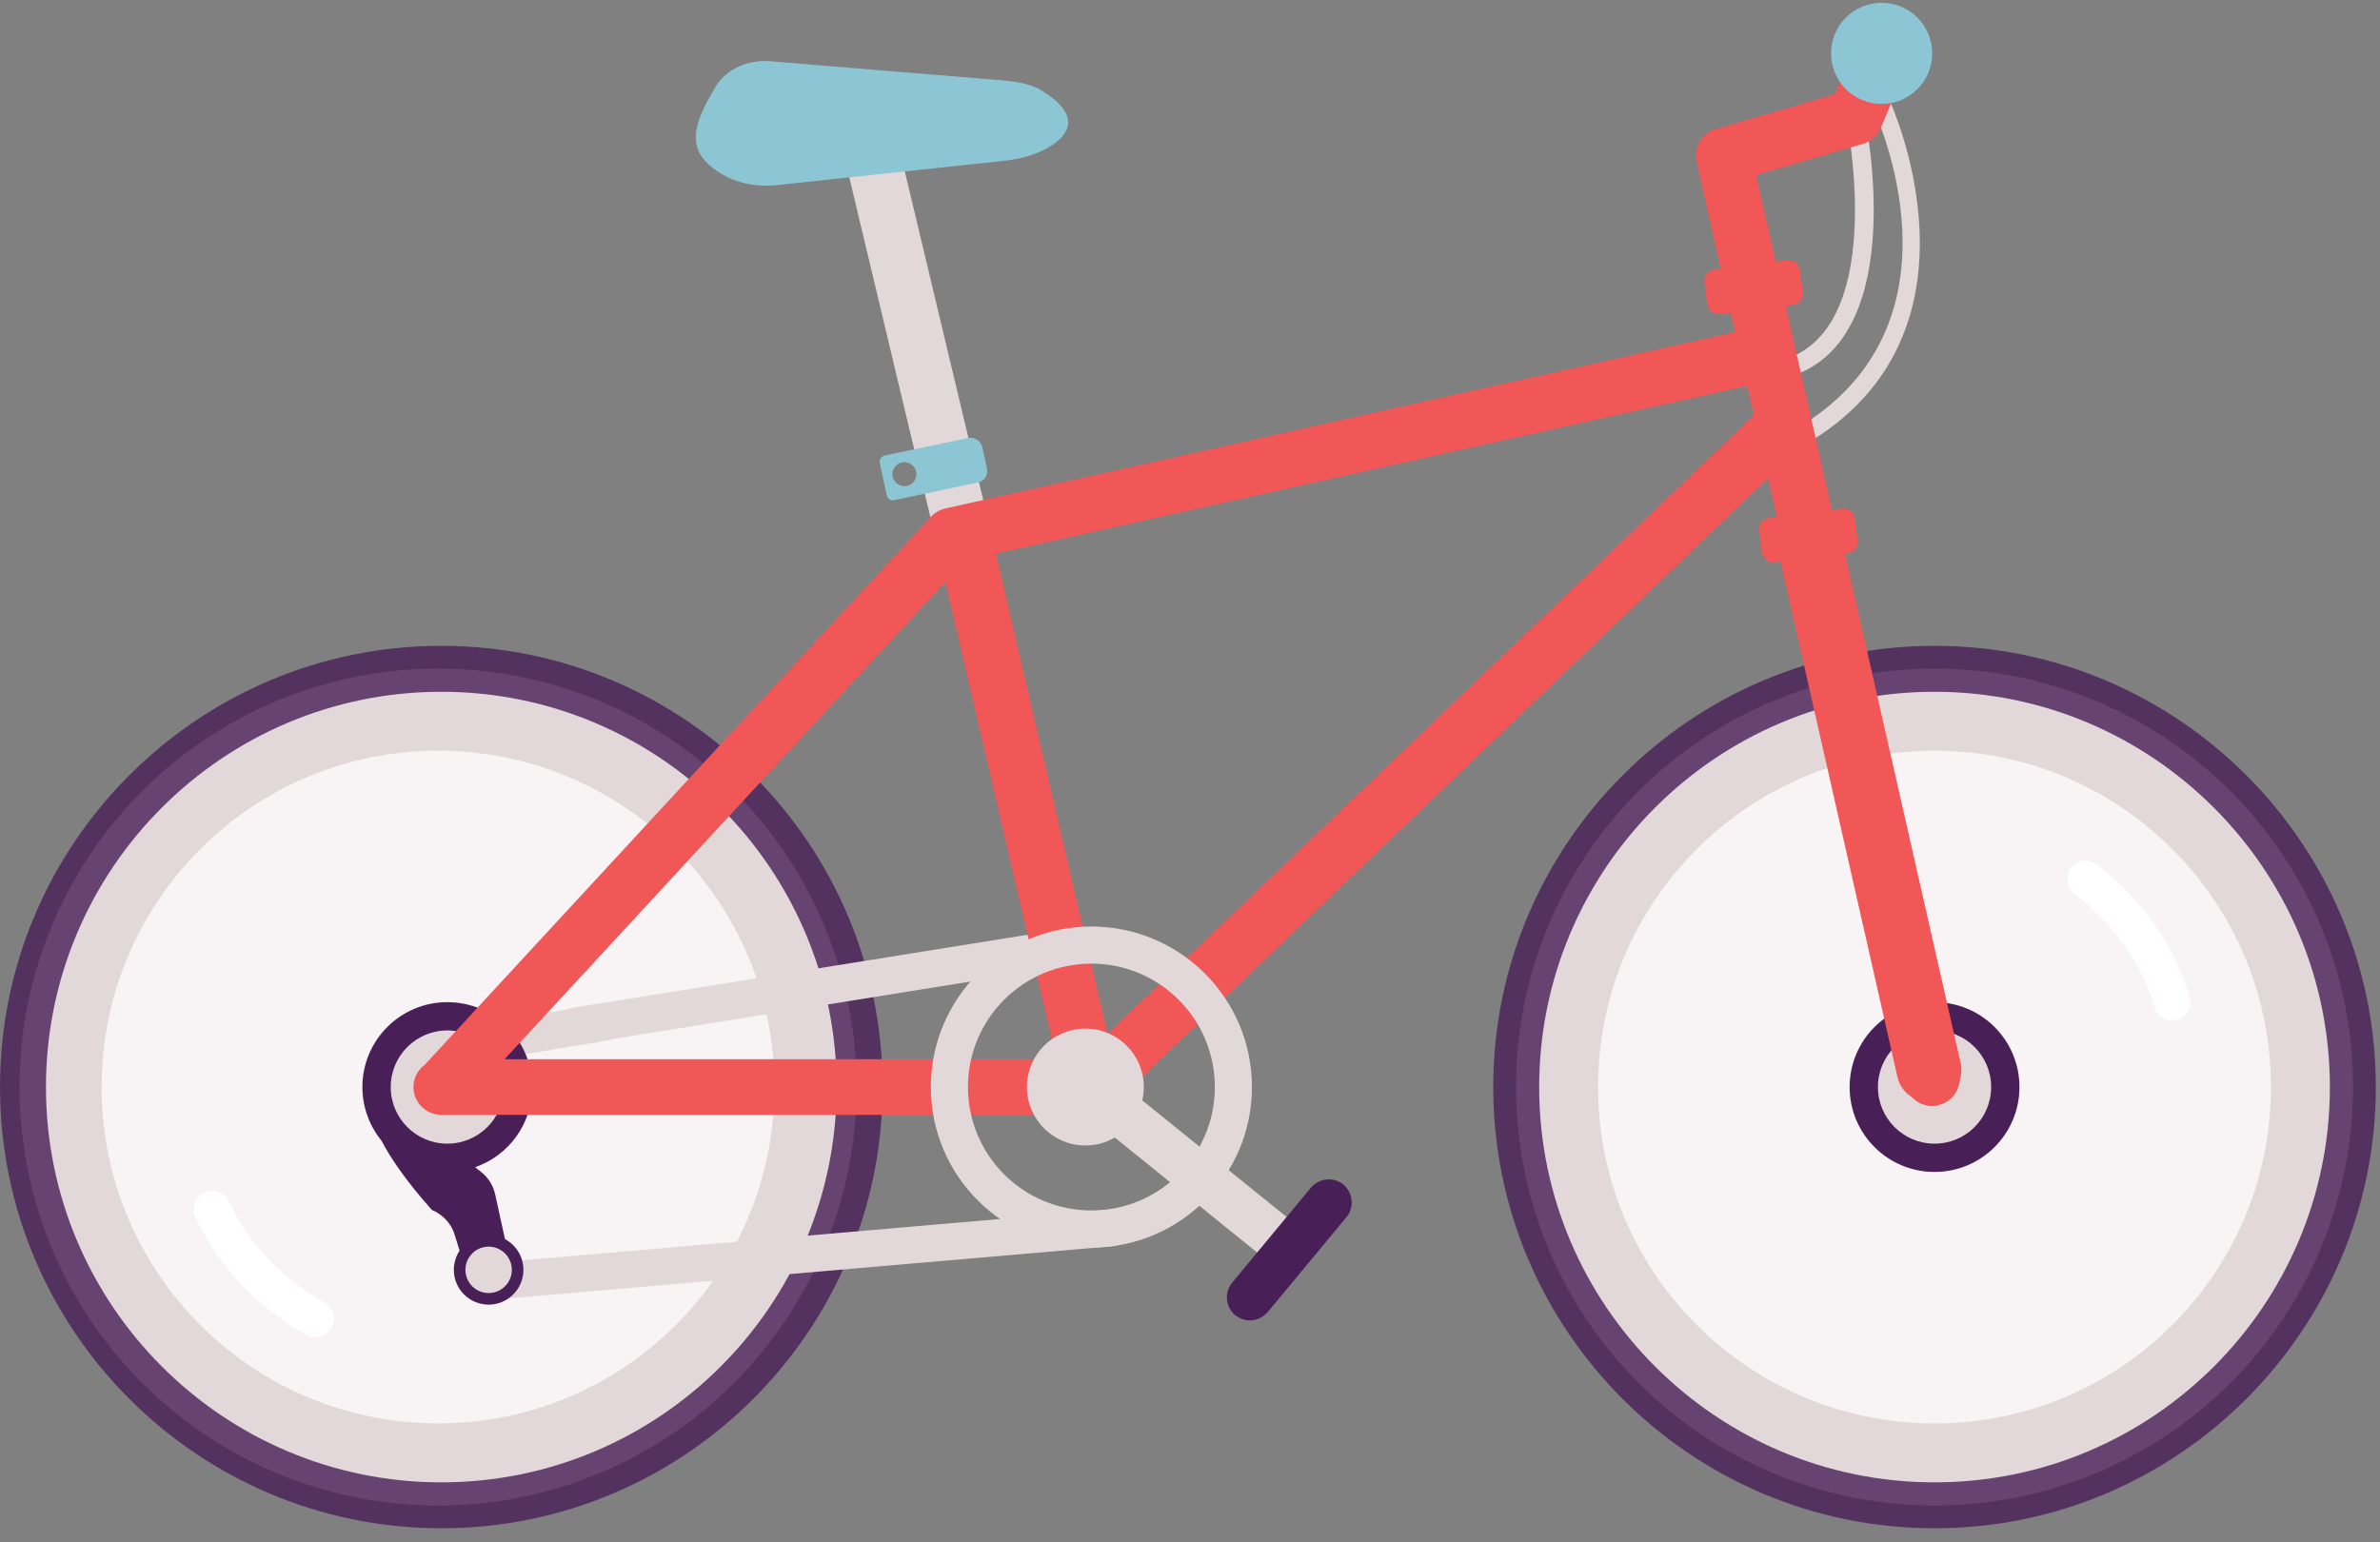 <?xml version="1.0" encoding="UTF-8" standalone="no"?>
<svg width="108px" height="70px" viewBox="0 0 108 70" version="1.1" xmlns="http://www.w3.org/2000/svg" xmlns:xlink="http://www.w3.org/1999/xlink">
    <rect x="0" y="0" width="108" height="70" fill="#808080" stroke="none"/>
    <!-- Generator: Sketch 40.2 (33826) - http://www.bohemiancoding.com/sketch -->
    <title>bike</title>
    <desc>Created with Sketch.</desc>
    <defs></defs>
    <g id="Page-1" stroke="none" stroke-width="1" fill="none" fill-rule="evenodd">
        <g id="download" transform="translate(-70, -225)">
            <g id="content" transform="translate(0, 132)">
                <g id="1">
                    <g id="bike" transform="translate(70, 93)">
                        <g id="mountain_bike">
                            <g id="Group">
                                <g transform="translate(80.858, 4.211)" id="Shape" fill="#E2D8D9">
                                    <path d="M3.748,1.011 C3.685,0.8 3.474,0.653 3.243,0.695 C3.032,0.758 2.885,0.969 2.927,1.2 C2.948,1.284 4.759,10.255 0.4,12.002 C0.19,12.087 0.084,12.339 0.168,12.55 C0.232,12.697 0.379,12.803 0.547,12.803 C0.59,12.803 0.653,12.803 0.716,12.76 C5.727,10.76 3.832,1.411 3.748,1.011 L3.748,1.011 Z"></path>
                                    <path d="M4.885,0.337 C4.801,0.147 4.548,0.042 4.337,0.147 C4.148,0.253 4.043,0.505 4.148,0.716 C4.317,1.095 8.549,10.276 0.968,15.056 C0.779,15.161 0.716,15.435 0.842,15.624 C0.926,15.75 1.053,15.814 1.2,15.814 C1.284,15.814 1.368,15.793 1.411,15.75 C9.623,10.592 4.927,0.442 4.885,0.337 L4.885,0.337 Z"></path>
                                </g>
                                <g transform="translate(67.592, 29.269)">
                                    <ellipse id="Oval" fill="#E2D8D9" cx="20.193" cy="20.067" rx="18.993" ry="18.993"></ellipse>
                                    <ellipse id="Oval" fill="#F8F3F4" cx="20.193" cy="20.067" rx="15.266" ry="15.266"></ellipse>
                                    <path d="M20.193,40.092 C9.139,40.092 0.168,31.101 0.168,20.067 C0.168,9.033 9.16,0.042 20.193,0.042 C31.227,0.042 40.219,9.033 40.219,20.067 C40.219,31.101 31.227,40.092 20.193,40.092 L20.193,40.092 Z M20.193,2.127 C10.297,2.127 2.253,10.17 2.253,20.067 C2.253,29.964 10.297,38.008 20.193,38.008 C30.09,38.008 38.134,29.964 38.134,20.067 C38.134,10.17 30.069,2.127 20.193,2.127 L20.193,2.127 Z" id="Shape" fill="#491F58" opacity="0.8"></path>
                                    <path d="M30.975,17.056 C30.617,17.056 30.28,16.824 30.174,16.445 C29.458,13.982 27.795,12.276 26.532,11.286 C26.174,10.992 26.11,10.465 26.384,10.107 C26.679,9.749 27.205,9.686 27.564,9.96 C29.016,11.118 30.933,13.076 31.775,15.982 C31.901,16.425 31.648,16.888 31.206,17.014 C31.143,17.056 31.059,17.056 30.975,17.056 L30.975,17.056 Z" id="Shape" fill="#FFFFFF"></path>
                                </g>
                                <g transform="translate(0, 29.269)">
                                    <circle id="Oval" fill="#E2D8D9" cx="19.878" cy="20.067" r="18.993"></circle>
                                    <ellipse id="Oval" fill="#F8F3F4" cx="19.878" cy="20.067" rx="15.266" ry="15.266"></ellipse>
                                    <path d="M20.025,40.092 C8.991,40.092 0,31.122 0,20.067 C0,9.012 8.991,0.042 20.025,0.042 C31.059,0.042 40.05,9.033 40.05,20.067 C40.05,31.101 31.08,40.092 20.025,40.092 L20.025,40.092 Z M20.025,2.127 C10.128,2.127 2.085,10.17 2.085,20.067 C2.085,29.964 10.128,38.008 20.025,38.008 C29.922,38.008 37.965,29.964 37.965,20.067 C37.965,10.17 29.922,2.127 20.025,2.127 L20.025,2.127 Z" id="Shape" fill="#491F58" opacity="0.8"></path>
                                    <path d="M14.298,31.417 C14.15,31.417 14.003,31.375 13.876,31.311 C12.276,30.385 10.107,28.7 8.865,25.963 C8.675,25.542 8.865,25.037 9.286,24.847 C9.707,24.657 10.213,24.847 10.402,25.268 C11.455,27.605 13.329,29.058 14.74,29.859 C15.14,30.09 15.266,30.596 15.035,30.996 C14.866,31.269 14.592,31.417 14.298,31.417 L14.298,31.417 Z" id="Shape" fill="#FFFFFF"></path>
                                </g>
                                <circle id="Oval" fill="#491F58" cx="87.786" cy="49.336" r="3.853"></circle>
                                <path d="M43.609,25.142 C43.04,25.142 42.535,24.763 42.387,24.173 L38.302,7.054 C38.134,6.38 38.555,5.706 39.229,5.538 C39.903,5.369 40.576,5.791 40.745,6.464 L44.83,23.584 C44.998,24.257 44.577,24.931 43.903,25.1 C43.798,25.121 43.714,25.142 43.609,25.142 L43.609,25.142 Z" id="Shape" fill="#E2D8D9"></path>
                                <ellipse id="Oval" fill="#E2D8D9" cx="87.786" cy="49.336" rx="2.569" ry="2.569"></ellipse>
                                <path d="M48.747,42.935 C48.662,42.472 48.241,42.156 47.778,42.24 L26.005,45.735 C25.927,45.75 25.856,45.776 25.789,45.808 L22.278,46.388 C21.815,46.472 21.499,46.894 21.583,47.357 C21.646,47.757 22.004,48.052 22.404,48.052 C22.447,48.052 22.489,48.031 22.552,48.052 L27.521,47.231 C27.592,47.218 27.657,47.195 27.72,47.168 L48.052,43.903 C48.515,43.819 48.81,43.398 48.747,42.935 L48.747,42.935 Z" id="Shape" fill="#E2D8D9"></path>
                                <path d="M21.857,53.211 C21.765,53.135 21.664,53.054 21.561,52.974 C23.068,52.451 24.152,51.021 24.152,49.336 C24.152,47.208 22.427,45.483 20.299,45.483 C18.171,45.483 16.445,47.208 16.445,49.336 C16.445,50.259 16.771,51.106 17.312,51.77 C17.686,52.487 18.359,53.525 19.583,54.895 L19.604,54.916 C20.109,55.127 20.488,55.548 20.636,56.053 L20.909,56.938 L23.036,56.79 L22.468,54.2 C22.383,53.821 22.173,53.463 21.857,53.211 L21.857,53.211 Z" id="Shape" fill="#491F58"></path>
                                <ellipse id="Oval" fill="#E2D8D9" cx="20.299" cy="49.336" rx="2.569" ry="2.569"></ellipse>
                                <g transform="translate(18.741, 1.053)" id="Shape">
                                    <polygon points="29.201 47.02 24.158 25.359 4.155 47.02 6.317 47.02 7.391 47.02"></polygon>
                                    <polygon points="26.454 24.072 31.522 45.862 60.849 17.792 60.547 16.459"></polygon>
                                    <path d="M70.161,47.609 L64.838,24.081 L65.108,24.047 C65.402,24.026 65.592,23.773 65.55,23.479 L65.424,22.468 C65.381,22.194 65.129,21.984 64.855,22.026 L64.386,22.085 L62.291,12.824 L62.623,12.782 C62.897,12.761 63.107,12.508 63.065,12.213 L62.939,11.203 C62.897,10.929 62.644,10.718 62.37,10.76 L61.839,10.828 L60.949,6.893 L65.803,5.475 C66.161,5.369 66.455,5.117 66.603,4.759 L67.824,1.853 C68.098,1.221 67.782,0.484 67.15,0.211 C66.519,-0.063 65.782,0.253 65.508,0.884 L64.518,3.222 L59.21,4.777 C59.204,4.778 59.197,4.779 59.191,4.78 C58.574,4.915 58.17,5.492 58.219,6.106 C58.219,6.106 58.219,6.107 58.22,6.107 C58.223,6.143 58.227,6.178 58.233,6.214 C58.235,6.224 58.236,6.235 58.238,6.245 C58.24,6.255 58.241,6.265 58.243,6.275 L59.344,11.143 L59.043,11.181 C58.769,11.223 58.559,11.476 58.601,11.75 L58.727,12.76 C58.769,13.034 59.022,13.245 59.296,13.203 L59.796,13.139 L59.994,14.017 L24.152,22.025 C23.899,22.089 23.668,22.215 23.499,22.404 L0.542,47.264 C0.227,47.494 0.021,47.866 0.021,48.283 C0.021,48.818 0.358,49.277 0.83,49.46 C0.838,49.464 0.846,49.466 0.854,49.469 C0.918,49.493 0.984,49.512 1.053,49.524 C1.061,49.526 1.069,49.527 1.077,49.528 C1.145,49.54 1.214,49.547 1.284,49.547 L6.317,49.547 L7.391,49.547 L30.511,49.547 C30.561,49.547 30.61,49.543 30.658,49.538 C30.7,49.542 30.74,49.547 30.785,49.547 C31.122,49.547 31.417,49.421 31.67,49.189 L61.493,20.639 L61.892,22.401 L61.528,22.447 C61.254,22.489 61.044,22.741 61.086,23.015 L61.212,24.026 C61.254,24.3 61.507,24.51 61.781,24.468 L62.343,24.397 L67.719,48.157 C67.845,48.747 68.372,49.147 68.94,49.147 C69.045,49.147 69.13,49.147 69.214,49.104 C69.888,48.957 70.309,48.283 70.161,47.609 L70.161,47.609 Z M6.317,47.02 L4.155,47.02 L24.158,25.359 L29.201,47.02 L7.391,47.02 L6.317,47.02 L6.317,47.02 Z M31.522,45.862 L26.454,24.072 L60.547,16.459 L60.849,17.792 L31.522,45.862 L31.522,45.862 Z" fill="#F05756"></path>
                                </g>
                                <path d="M87.533,50.01 C86.859,50.01 86.248,49.547 86.101,48.873 L80.774,25.395 C80.585,24.594 81.09,23.815 81.89,23.647 C82.69,23.478 83.469,23.963 83.638,24.763 L88.965,48.22 C89.155,49.02 88.649,49.799 87.849,49.968 C87.765,49.989 87.638,50.01 87.533,50.01 L87.533,50.01 Z" id="Shape" fill="#F05756"></path>
                                <path d="M49.526,56.622 C45.504,56.622 42.24,53.358 42.24,49.336 C42.24,45.314 45.504,42.05 49.526,42.05 C53.547,42.05 56.811,45.314 56.811,49.336 C56.811,53.358 53.547,56.622 49.526,56.622 L49.526,56.622 Z M49.526,43.735 C46.43,43.735 43.925,46.241 43.925,49.336 C43.925,52.432 46.43,54.937 49.526,54.937 C52.621,54.937 55.127,52.432 55.127,49.336 C55.127,46.241 52.621,43.735 49.526,43.735 L49.526,43.735 Z" id="Shape" fill="#E2D8D9"></path>
                                <path d="M22.173,59.001 C21.752,59.001 21.373,58.664 21.331,58.243 C21.288,57.78 21.625,57.38 22.089,57.337 L50.347,54.895 C50.81,54.853 51.21,55.189 51.252,55.653 C51.294,56.116 50.957,56.516 50.494,56.558 L22.236,59.001 L22.173,59.001 L22.173,59.001 Z" id="Shape" fill="#E2D8D9"></path>
                                <path d="M35.249,8.402 L45.672,7.286 C46.388,7.201 47.104,6.991 47.673,6.633 C48.515,6.106 49.104,5.222 47.23,4.085 C46.662,3.748 45.904,3.685 45.188,3.622 C43.145,3.453 37.713,3.011 34.954,2.779 C33.944,2.695 32.975,3.137 32.512,3.874 C31.396,5.706 30.975,6.97 32.975,8.023 C33.649,8.36 34.449,8.486 35.249,8.402 L35.249,8.402 Z" id="Shape" fill="#8CC6D5"></path>
                                <path d="M58.749,55.527 L51.833,49.94 C51.879,49.746 51.905,49.544 51.905,49.336 C51.905,47.871 50.717,46.683 49.252,46.683 C47.787,46.683 46.599,47.871 46.599,49.336 C46.599,50.801 47.787,51.989 49.252,51.989 C49.739,51.989 50.194,51.856 50.587,51.626 L57.422,57.148 C57.611,57.295 57.843,57.38 58.075,57.38 C58.369,57.38 58.685,57.232 58.896,57.001 C59.275,56.559 59.191,55.885 58.749,55.527 L58.749,55.527 Z" id="Shape" fill="#E2D8D9"></path>
                                <path d="M56.727,59.928 C56.495,59.928 56.264,59.844 56.053,59.696 C55.611,59.317 55.548,58.664 55.906,58.222 L59.485,53.905 C59.865,53.463 60.517,53.4 60.959,53.758 C61.402,54.137 61.465,54.79 61.107,55.232 L57.527,59.549 C57.317,59.78 57.022,59.928 56.727,59.928 L56.727,59.928 Z" id="Shape" fill="#491F58"></path>
                                <path d="M44.788,21.267 L44.577,20.299 C44.514,20.004 44.219,19.814 43.925,19.878 L40.134,20.678 C39.987,20.72 39.882,20.867 39.924,21.015 L40.24,22.489 C40.282,22.636 40.429,22.741 40.576,22.699 L44.367,21.899 C44.661,21.857 44.851,21.562 44.788,21.267 L44.788,21.267 Z M41.04,22.068 C40.745,22.068 40.492,21.815 40.492,21.52 C40.492,21.225 40.745,20.973 41.04,20.973 C41.335,20.973 41.587,21.225 41.587,21.52 C41.587,21.815 41.335,22.068 41.04,22.068 L41.04,22.068 Z" id="Shape" fill="#8CC6D5"></path>
                                <g transform="translate(20.425, 56.011)" id="Oval">
                                    <ellipse fill="#491F58" cx="1.748" cy="1.621" rx="1.579" ry="1.579"></ellipse>
                                    <ellipse fill="#E2D8D9" cx="1.748" cy="1.621" rx="1.053" ry="1.053"></ellipse>
                                </g>
                                <ellipse id="Oval" fill="#8CC6D5" cx="85.385" cy="2.422" rx="2.295" ry="2.295"></ellipse>
                            </g>
                        </g>
                    </g>
                </g>
            </g>
        </g>
    </g>
</svg>